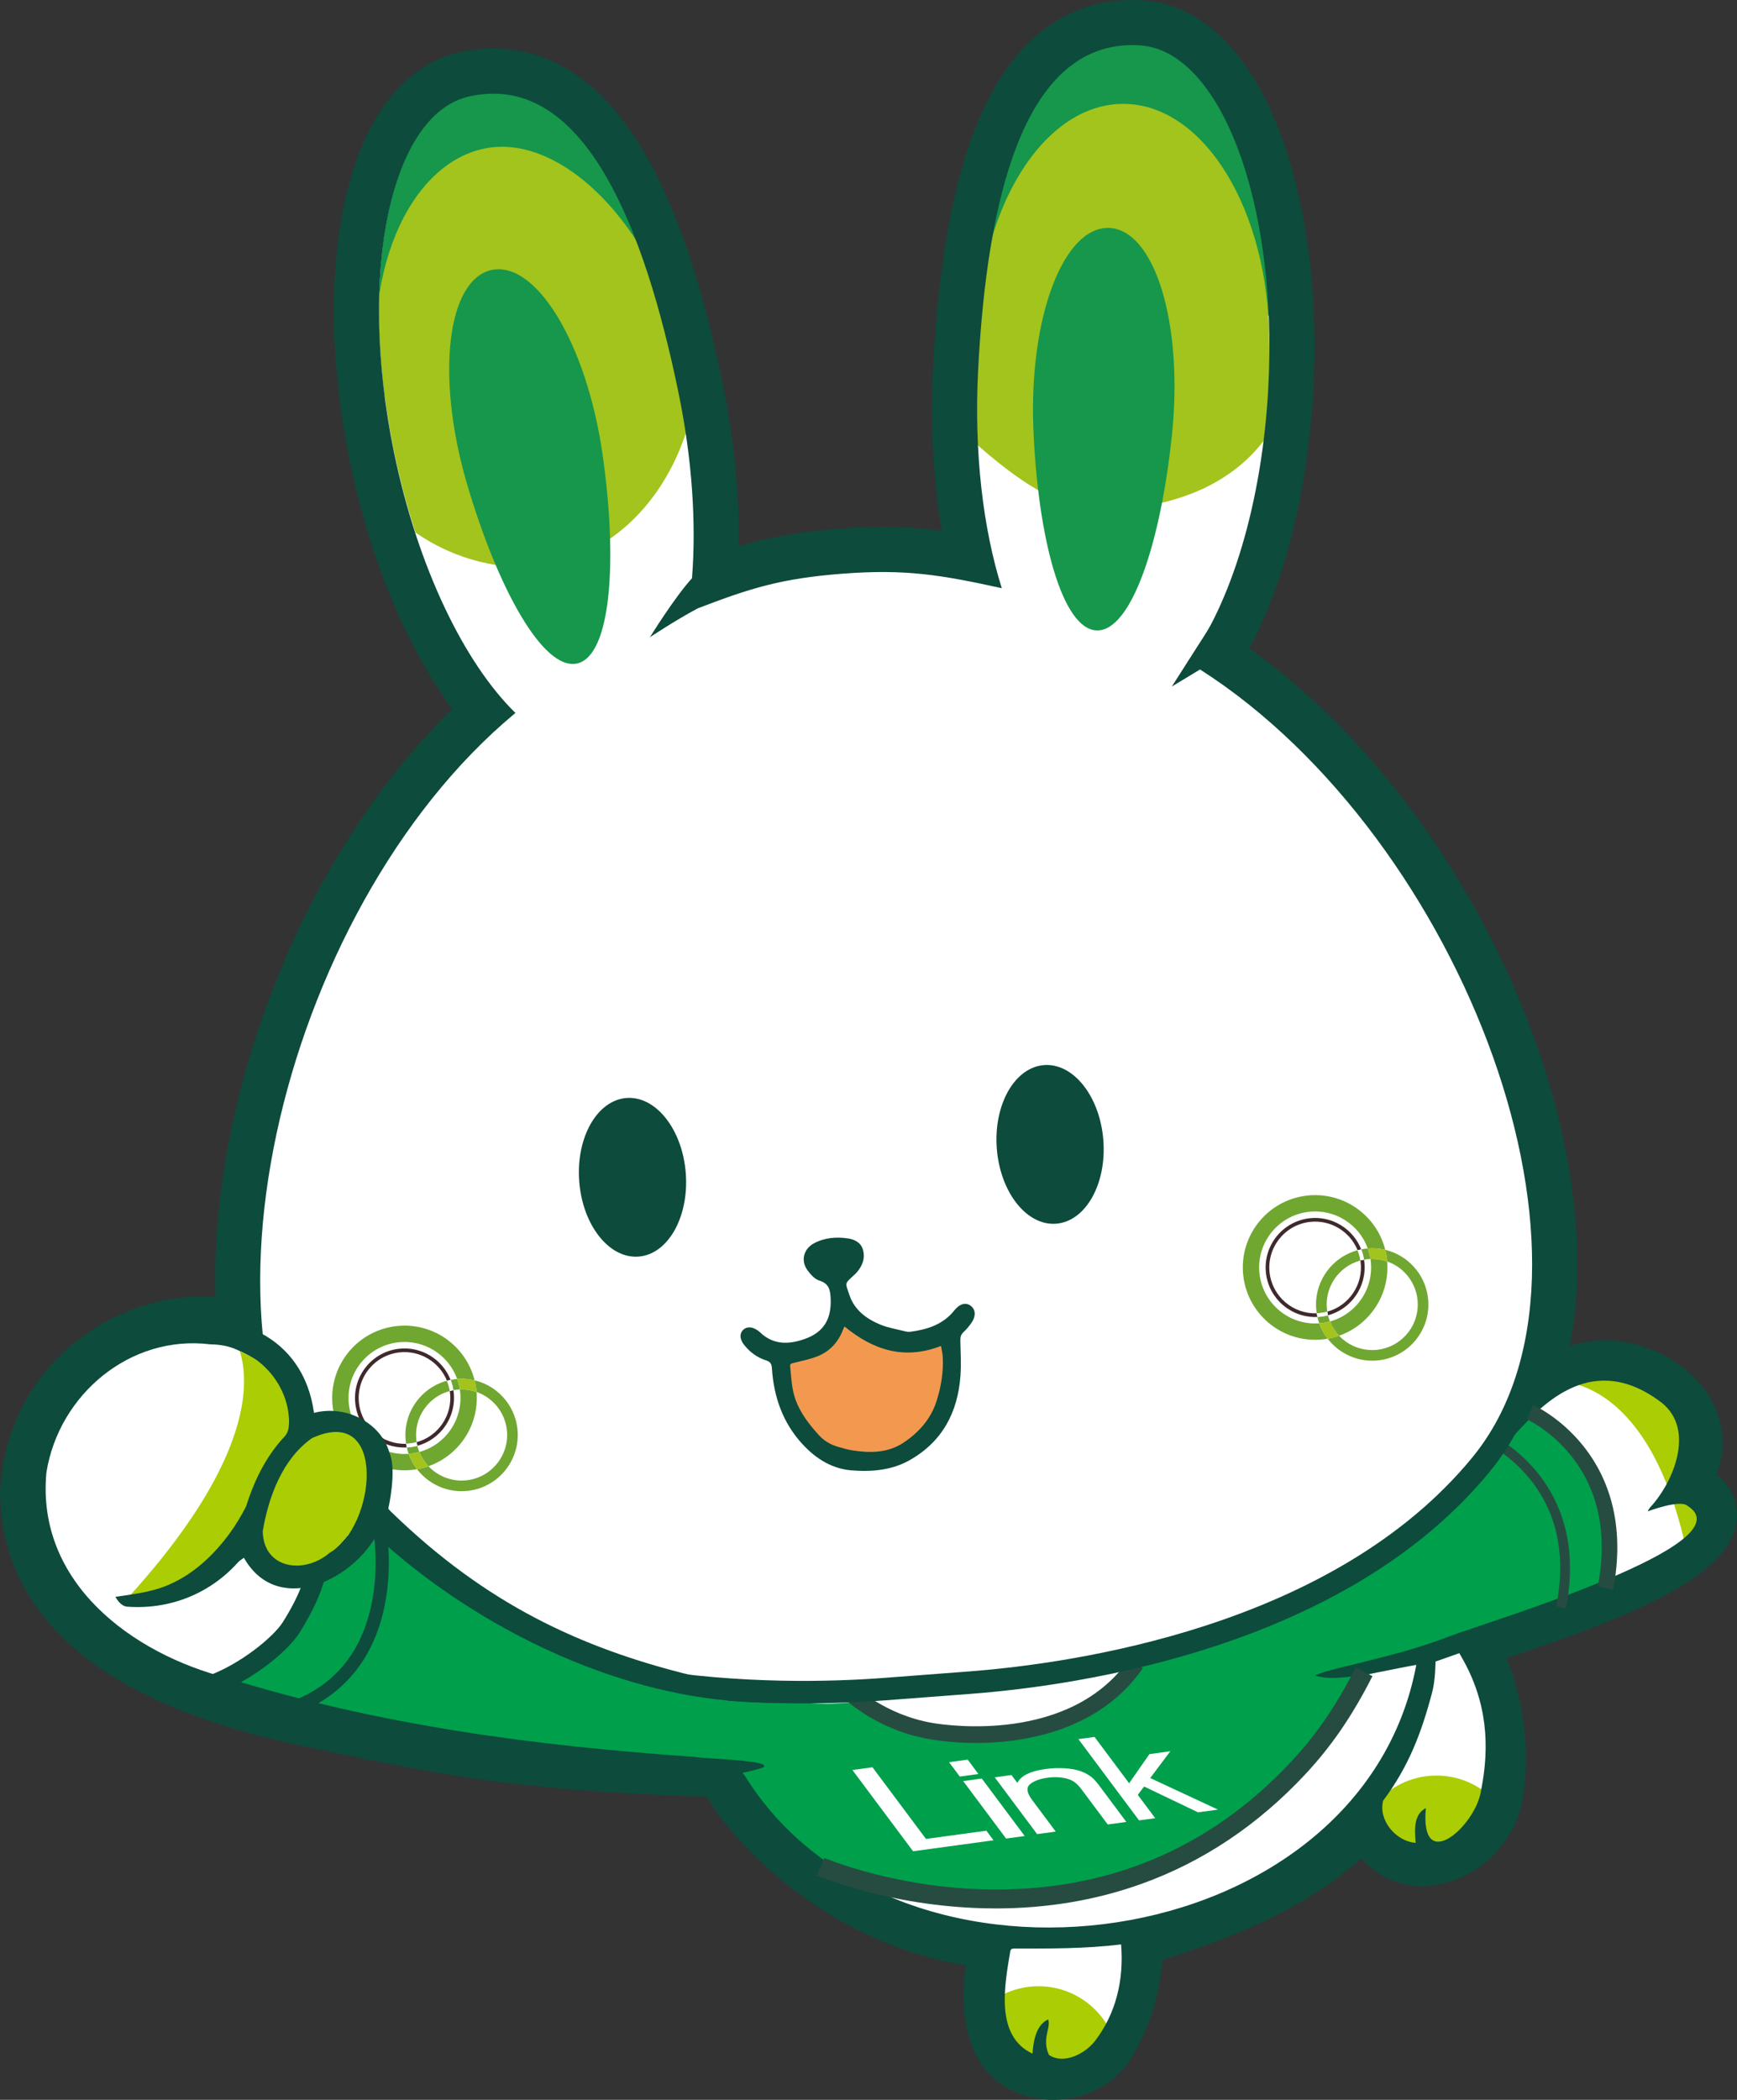 <?xml version="1.0" encoding="UTF-8"?>
<svg id="_レイヤー_7" data-name="レイヤー 7" xmlns="http://www.w3.org/2000/svg" width="744.78mm" height="899.92mm" version="1.1" xmlns:xlink="http://www.w3.org/1999/xlink" viewBox="0 0 2111.18 2550.94">
  <rect x="0" y="0" width="2111.18" height="2550.94" fill="#333333" stroke="none"/>
  <defs>
    <clipPath id="clippath">
      <path d="M2074.58,1837.45c-7.94-19.87-30.3-21.99-45.77-20.07,24.56-29.98,41.4-78.91,10.92-110.27-26.18-26.8-65.03-44.92-103.77-42.95-32.71,7.02-60.26,25.74-83.16,49.66,1.79.62,3.45,1.48,4.74,2.34,3,2,2,5,7,4v3c40,16,75,53,77,98h3l3,42c2.33,23.76,1.62,47.08-.31,70.37,72.54-29.71,133.95-63.56,127.33-96.08Z" fill="none" stroke-width="0"/>
    </clipPath>
    <clipPath id="clippath-1">
      <path d="M1804.17,2177.68c-3.8,18.2-13.42,35.04-28.59,50.08-7.98,7.9-18.12,12.78-30.15,14.49-3.3.47-7.6-1.32-9.78-4.08-8.09-10.25-7.19-22.15-6.39-32.66l.05-.66c-4.59,7.43-5.28,16.11-4.87,26.77.05,1.26.2,2.57.38,4.09.09.8.19,1.65.29,2.57l.57,5.62-5.61-.7c-16.07-2.01-28.27-9.48-36.28-22.2-3.95-6.27-5.89-13.53-7.77-20.55-.42-1.57-.82-3.06-1.24-4.53-1.05-3.7.7-8.38,2.77-11.15,29.59-39.66,49.97-85.65,60.56-136.68,1.46-7.02,1.92-14.54,2.38-21.8.12-1.87.23-3.72.36-5.56.34-4.78,2.48-7.5,6.95-8.84,5.13-1.53,10.56-3.22,15.47-5.47,6.06-2.78,11.26-1.3,14.27,4.05,1.86,3.31,3.9,6.66,5.87,9.91,5.12,8.43,10.38,17.07,13.64,26.49,14.25,41.15,16.65,85.16,7.12,130.81ZM1367.08,2361.86l-.26-4.6-6.98.56c-1.54.12-2.88.22-4.21.35-4.38.4-8.81.88-13.09,1.34-9.25,1-18.81,2.03-28.16,2.3-22.83.66-46.07.74-68.54.81-4.41.01-8.83.03-13.24.05-5.24.02-8.33,2.48-9.2,7.31-.47,2.65-1.07,5.38-1.64,8.01-1.01,4.68-2.06,9.52-2.59,14.46-2.25,21.07-3.61,43.71,1.61,66.52,4.6,20.1,15.23,33.2,32.5,40.05l5.77,2.29.55-8.88c.08-1.27.14-2.36.22-3.45.68-9.83,4.24-19.25,10.87-28.75-.3,3.63-.71,7.33-1.1,10.97-.56,5.17-1.15,10.51-1.46,15.85-.21,3.5.84,7.69,2.88,11.48,1.51,2.81,5.21,5.97,9.12,6.29,2.26.18,4.51.28,6.68.28,19.84,0,35.8-7.61,47.42-22.61,22.09-28.52,33.13-62.52,33.74-103.94.06-3.8-.22-7.45-.51-11.32-.13-1.75-.26-3.53-.37-5.36Z" fill="none" stroke-width="0"/>
    </clipPath>
    <clipPath id="clippath-2">
      <path d="M1863.42,1436c-17.85-114.57-65.65-238.71-134.62-349.55-72.45-116.44-162.73-211.26-261.08-274.2-4.93-3.15-10-6.31-15.08-9.39,54.89-72.56,92.14-197.82,99.71-335.44,5.94-108.05-7.01-210.59-36.46-288.74-29.49-78.24-75.38-131.43-123.34-134.7-35.75-2.44-82.04,14.39-108.46,37.59-32.47,28.5-58.13,76.93-76.27,143.95-15.88,58.66-26.38,132.98-31.22,220.88-5.25,95.49-1.01,197.77,30.48,259.67-73.93-16.31-102.45-17.81-178.14-12.32-80.39,5.84-118.31,18.95-188.58,45.6,12.02-76.88,8.19-170.7-10.8-264.43-17.49-86.28-38.62-158.3-62.81-214.05-27.64-63.7-60.03-107.91-96.28-131.42-29.5-19.13-62.22-24.99-97.24-17.41-46.98,10.16-82.7,60.75-100.57,142.43-17.85,81.58-15.84,184.92,5.66,290.98,27.38,135.08,82.34,253.65,147.14,317.51-4.58,3.78-9.14,7.63-13.56,11.47-88.22,76.5-163.85,183.37-218.71,309.06-52.22,119.64-81.59,249.39-82.69,365.33-.65,68.43,8.29,130.47,26.57,184.39,19.39,57.21,48.92,103.92,87.76,138.81,55.25,49.65,124.58,89.15,206.05,117.42,66.04,22.91,140.35,38.59,220.87,46.61,17.82,1.77,37.98,9.68,54.81,10.65-.39,4.2,63.07,9.12,67.3,9.39,148.7,9.39,253.57-15.65,322.43-28.17,3.87-.7,55.66-11.84,54.78-15.65,18.68-3.72,33.4-7.58,53.22-12.52,78.52-19.57,143.76-49.21,205.79-81.43,76.53-39.75,139.42-88.86,186.92-145.97,33.39-40.14,55.85-90.62,66.77-150.03,10.29-56,10.17-118.67-.36-186.29Z" fill="none" stroke-width="0"/>
    </clipPath>
    <clipPath id="clippath-3">
      <path d="M333.61,1667.42c37,45,20.46,75.92-9.91,115.46-11.21,53.53-87.18,155.86-172.83,163.46,61.57,15.67,103.97-25.18,147.26-55.06,20,23.3,48.77,44.27,81.42,30.89-7.13,16.74,4.13,44.54-15,54,1.65,6.06-1.01,4.82-5,5-7.68,11.99-25.95,19.75-28,33-1,1-3,0-5,0-4.32,7.5-10.44,4.63-16,14-1,1-4-1-5,0-6.86,8.53-21.24,8-24,14-417.4-93.86-177.78-555.14,52.06-374.74Z" fill="none" stroke-width="0"/>
    </clipPath>
  </defs>
  <g>
    <path d="M2083.63,1838.96c-2.59-22.03-17.11-31.53-38.32-32.26,32.75-39.98,24.07-83.88-5.54-113.76-28.23-28.49-75.66-44.19-116.61-33.65-22.86,5.89-41.47,16.2-57.56,29.13,6.9-19.76,12.33-40.68,16.26-62.72,10.51-58.86,10.18-124.41-.99-194.83-9.38-59.18-26.21-120.33-50-181.75-23.58-60.88-53.36-120.37-88.51-176.82-35.93-57.69-76.56-110.74-120.77-157.65-44.04-46.73-90.94-86.62-139.55-118.69,48.33-78.31,80.34-197.43,86.88-326.27,5.66-111.49-8.17-217.66-38.94-298.96-33.41-88.28-84.01-139.02-142.47-142.86-8.01-.53-15.96-.5-23.63.08-35.74,2.72-67.46,17.35-94.26,43.49-23.39,22.81-43.26,54.88-59.07,95.33-13.97,35.74-25.25,79.23-33.52,129.24-7.43,44.91-12.65,96.39-15.52,153.01-2.55,50.37-1.16,99.84,4.13,147.04,3.25,28.96,7.91,56.61,13.93,82.66-52.97-10.19-94.25-13.84-157.12-9.06-63.04,4.79-101.86,14.24-147.47,30.28-2.2.5-4.35,1-6.42,1.5,1.95-26.38,2.37-54.11,1.22-82.9-1.9-47.46-8-96.57-18.14-145.98-11.39-55.52-24.34-105.62-38.47-148.9-15.74-48.19-33.46-89.47-52.67-122.69-21.74-37.59-46.24-66.3-72.8-85.31-30.45-21.79-64.01-31.47-99.75-28.75-7.67.58-15.54,1.76-23.38,3.49-57.21,12.64-99.56,70.44-119.24,162.76-18.13,85.01-15.75,192.06,6.69,301.41,25.93,126.37,75.58,239.28,135.19,309.39-43.2,39.05-83.54,85.57-120.01,138.41-36.62,53.06-68.77,111.64-95.56,174.1-26.22,61.12-46.66,124.42-60.77,188.17-14.23,64.31-21.62,127.3-21.95,187.22-.11,19.55.54,38.61,1.92,57.15-102.49-29.69-254.61,45.92-263.34,204.01,1.83,190.13,219.35,257.28,373.48,286.87,72.02,15.36,142.91,29.71,222.26,39.13,83.38,9.9,174.96,14.58,252.87,16.7,21.1,49.53,141.16,188.67,324.33,207.46,4.75.81,5,2.65,4.36,6.66-6.88,36.19-10.89,73.9,3.61,108.89,22.88,58,112.49,58.88,143.58,6.54,22.74-37.28,33.56-81.47,34.38-124.99,97.03-29.68,201.76-67.9,273.67-147.16,37.7,92.66,153.14,44.44,163.88-34.58,9.34-62.22-1.63-123.43-29.9-179.61,14.78-6.86,38.64-13.89,68.87-24.26,90.68-31.12,223.58-82.38,220.74-135.72Z" fill="#0d4b3c" stroke-width="0"/>
    <path d="M1280.19,2550.94c-3.21,0-6.44-.13-9.69-.39-40.86-3.28-73.57-26.27-87.57-61.5-13.98-33.89-13.44-69.3-8.93-101.6-94.64-15.05-167.61-59.06-213.4-94.78-48.55-37.87-83.75-79.61-101.47-109.93-90.71-2.82-171.08-8.33-239.12-16.41-81.73-9.7-155.71-24.82-224.48-39.48-106.97-20.56-189.57-48.89-252.53-86.6-43.15-25.85-77.03-56.38-100.69-90.76C14.72,1909.43.49,1863.6,0,1813.29v-.89s.04-.89.04-.89c4.33-78.38,41.09-145.93,103.52-190.21,47.44-33.64,105.25-49.79,158.1-45.4-.21-8.01-.29-16.09-.25-24.19.34-61.86,7.95-126.79,22.6-193.01,14.48-65.42,35.46-130.37,62.35-193.06,27.51-64.13,60.55-124.32,98.2-178.87,32.31-46.82,67.67-88.94,105.34-125.52-55.49-74.26-100.43-182.24-124.83-301.14-23.19-112.99-25.55-224.03-6.65-312.67,22.06-103.47,71.85-168.78,140.21-183.87,9.11-2.01,18.27-3.38,27.23-4.06,42.34-3.22,81.99,8.16,117.84,33.81,29.77,21.31,56.89,52.9,80.6,93.9,20.17,34.88,38.68,77.92,55.01,127.92,14.45,44.26,27.66,95.37,39.26,151.91,10.44,50.85,16.72,101.46,18.68,150.4.62,15.62.8,31.03.54,46.12,34.21-10.17,70.64-17.38,122.57-21.33,50.8-3.86,87.79-2.31,124.42,2.75-2.56-14.93-4.72-30.25-6.47-45.86-5.46-48.68-6.9-99.65-4.27-151.5,2.92-57.65,8.26-110.16,15.85-156.1,8.58-51.91,20.37-97.25,35.04-134.77,17.24-44.12,39.28-79.45,65.48-105.01,31.55-30.77,69.03-48.01,111.38-51.23,8.96-.68,18.22-.71,27.52-.1,69.85,4.6,128.94,61.62,166.39,160.57,32.08,84.77,46.53,194.89,40.68,310.09-6.15,121.21-34.26,234.75-77.88,316.54,42.77,30.47,84.08,66.76,123.1,108.16,45.46,48.24,87.22,102.74,124.1,161.98,36.06,57.91,66.61,118.95,90.81,181.42,24.49,63.23,41.83,126.28,51.51,187.37,11.65,73.46,11.95,142.08.9,203.97-.26,1.48-.53,2.95-.81,4.42,2.69-.83,5.42-1.6,8.18-2.31,48.83-12.57,106.29,3.88,143,40.93,19.93,20.12,31.7,44.32,34.01,69.98,1.47,16.3-.98,32.47-7.17,47.94,13.79,9.74,22.54,24.91,24.81,44.25l.1.87.05.87c1.12,20.94-8.66,41.38-29.06,60.74-14.5,13.76-34.4,27.24-60.84,41.22-48.13,25.45-108.3,47.13-149.37,61.23-9.36,3.21-18.25,6.15-26.09,8.75-5.13,1.7-10.05,3.33-14.66,4.88,21.57,54.16,28.51,111.72,20.08,168.12-7.52,54.65-54.56,101.07-109.5,108.01-22.16,2.8-43.52-1.35-61.77-12-9.48-5.53-17.89-12.6-25.19-21.15-30.41,27.54-66.67,51.49-109.96,72.7-44.14,21.62-90.44,37.81-131.87,50.87-3.63,43.58-16.38,84.25-37.31,118.62-19.04,31.91-55.74,51.45-95.36,51.45ZM55.02,1813.66c1.01,74.48,39.04,133.17,116.25,179.42,57.4,34.38,134.23,60.49,234.91,79.82l.55.11c67.59,14.42,140.24,29.28,219.77,38.72,70.42,8.36,154.66,13.92,250.38,16.52l17.64.48,6.92,16.23c8.16,19.15,39.66,62.75,93,104.35,43.85,34.2,115.67,76.97,208.84,86.53l.92.09.91.16c15.94,2.73,30.44,15.56,26.89,38.05l-.15.84c-5.98,31.48-9.88,64.57,2,93.23l.18.44c8.75,22.18,31.52,26.33,40.9,27.08,22.57,1.83,43.54-7.8,53.46-24.49l.16-.27c19.09-31.3,29.59-69.75,30.36-111.19l.37-19.95,19.08-5.84c90.36-27.64,192.52-63.49,261.35-139.34l29.37-32.37,16.47,40.48c9.95,24.47,26.98,35.92,49.24,33.11,26.24-3.31,57.37-27.59,61.92-61.03l.05-.38c8.36-55.69-.81-110.59-27.27-163.17l-12.76-25.36,25.75-11.95c11.71-5.43,26.85-10.44,46.01-16.78,8.08-2.67,16.43-5.43,25.5-8.55,39.33-13.5,96.78-34.18,141.51-57.83,21.64-11.44,38.02-22.38,48.68-32.49,8.52-8.09,11.74-14.22,12-17.32-.38-2.31-1.03-4.03-1.75-4.61-.42-.33-2.86-1.99-10.04-2.23l-55.56-1.91,35.23-43.01c29.6-36.13,7.2-65.87-3.81-76.98-22.69-22.9-60.62-33.99-90.22-26.38-17.22,4.43-32.66,12.26-47.19,23.94l-74.83,60.13,31.64-90.63c6.4-18.33,11.5-38.01,15.15-58.49,9.97-55.83,9.6-118.31-1.08-185.69-9.08-57.26-25.39-116.51-48.48-176.12-22.96-59.28-51.96-117.22-86.21-172.22-34.96-56.15-74.48-107.74-117.44-153.33-42.55-45.15-87.86-83.7-134.68-114.59l-22.27-14.69,14.01-22.7c46.34-75.1,76.53-189.26,82.82-313.22,5.47-107.78-7.74-210-37.19-287.83-15.24-40.28-33.95-71.7-55.59-93.41-19.55-19.6-40.73-30.28-62.97-31.75-6.72-.44-13.36-.42-19.74.06-29.13,2.21-55.09,14.25-77.15,35.76-20.57,20.06-38.28,48.88-52.66,85.65-13.27,33.96-24.04,75.59-32,123.72-7.26,43.89-12.37,94.33-15.19,149.91-2.48,48.88-1.14,96.85,3.99,142.58,3.12,27.81,7.63,54.56,13.4,79.53l9.52,41.18-41.51-7.99c-47.25-9.09-86.91-13.42-149.84-8.64-62.47,4.75-98.79,14.16-140.43,28.8l-1.51.53-1.56.35c-2.06.47-4.06.94-6,1.41l-36.7,8.91,2.79-37.67c1.88-25.32,2.27-52.16,1.16-79.77-1.84-45.98-7.76-93.6-17.6-141.55-11.19-54.51-23.86-103.59-37.67-145.89-15.14-46.37-32.08-85.89-50.33-117.46-19.77-34.18-41.64-59.99-65-76.71-25.06-17.94-52.54-25.91-81.66-23.69-6.38.48-12.95,1.47-19.53,2.92-21.75,4.81-41.08,18.57-57.44,40.9-18.12,24.73-31.86,58.62-40.84,100.74-17.35,81.39-14.96,184.43,6.73,290.15,24.95,121.58,72.04,229.87,129.21,297.1l17.28,20.33-19.79,17.89c-41.61,37.61-80.58,82.57-115.81,133.63-35.58,51.56-66.85,108.53-92.92,169.32-25.54,59.54-45.46,121.2-59.19,183.27-13.81,62.42-20.98,123.46-21.3,181.43-.1,18.67.52,37.16,1.85,54.95l2.95,39.48-38.03-11.02c-45.75-13.26-102.38-1.48-147.81,30.74-48.24,34.21-76.76,86.56-80.37,147.49Z" fill="#0d4b3c" stroke-width="0"/>
  </g>
  <g>
    <path d="M2069.47,1839.49c-8.5-21.24-28.64-22.8-44.66-17.19-1.23.43-2.46.85-3.71,1.27,8.81-10.84,14.85-23.02,20.07-34.74,5.51-12.37,8.64-25.54,9.3-39.15.72-14.81-4.35-28.21-14.66-38.73-20.8-21.24-46.84-34.8-77.39-40.31-.13-.05-.3-.14-.47-.22-.31-.15-.62-.29-.93-.43l-.83-.34h-18.94l-.94.46c-.28.14-.56.29-.82.45-.03.02-.07.04-.1.06-14.6,2.71-28.79,8.39-42.18,16.88-18.91,12-36.53,27.9-55.46,50.03-9.83,11.49-20.41,22.75-30.67,33.67-5.94,6.33-12.09,12.87-18.07,19.43-4.38,4.81-8.7,9.8-12.93,14.7-5.6,6.48-11.4,13.18-17.36,19.46-3.26,3.44-6.51,6.89-9.81,10.41-12.85,13.69-26.13,27.85-40.37,40.24-17.35,15.1-36.29,28.2-55.79,41.39-28.84,19.52-61,37.35-101.2,56.11-25.08,11.71-51.89,23.83-79.76,32.07-6.89,2.04-13.77,4.1-20.68,6.17-29.31,8.78-59.61,17.86-89.94,24.83-38.16,8.77-82.01,13.83-128.44,19.18-11.39,1.31-23.18,2.67-34.92,4.1-41.96,5.08-83.92,7.24-119.95,8.86-11.74.53-22.86,1.43-33.62,2.31-24.31,1.98-45.31,3.68-65.46.61-24.17-3.68-48.8-6.12-70.53-8.27-1.34-.13-2.9-.63-4.56-1.16-4.07-1.3-9.58-3.07-15.18.27-2.61-.66-5.23-1.29-7.85-1.93l-.47,1.94.37-1.97c-5.92-1.44-12.04-2.93-17.95-4.61-1.09-.31-2.34-.98-3.68-1.69-2.42-1.29-5.15-2.75-8.38-2.8-3.13-.05-4.72-1.66-7.35-4.33l-.24-.24c-.53-.54-1.05-1.08-1.58-1.62-1.73-1.79-3.51-3.63-5.54-5.32l-.25-.21c-1.94-1.61-4.87-4.05-8.61-3.35-1.8.34-3.38,1.33-4.71,2.96-3.5-.13-5.46,1.32-6.48,2.52-.59.7-1.03,1.49-1.31,2.37l-3.57-1.29c-14.53-5.26-28.89-10.45-43.24-15.68-.25-.09-.78-.45-1.22-.75-.3-.2-.59-.4-.89-.59-1.17-.74-2.32-1.52-3.48-2.3-2.69-1.82-5.47-3.7-8.55-5.2-3.27-1.6-9.82-3.21-16.91,3.97-5.27,5.33-1.15,10.53.2,12.25.28.36.61.77.73.99,13.28,22.96,32.72,41.51,57.78,55.14,5.46,2.97,11.05,5.89,16.46,8.71l.92-1.77-.83,1.82c9.34,4.87,19,9.92,28.16,15.33l2.04,1.21c20.61,12.17,41.92,24.75,57.68,43.46,2.22,2.63,4.75,3.93,7.13,3.66.04,0,.07,0,.1-.01.24.26.69.89.88,1.15.31.43.62.87.95,1.3,10.48,13.27,19.96,25.24,29.85,37.29,5.34,6.51,11.1,12.73,16.08,18.04,1.71,1.83,3.41,3.69,5.1,5.55l.1.11c5.34,5.86,10.86,11.93,17.08,17.17,6.13,5.16,12.67,9.88,19,14.46,4.92,3.55,10.01,7.23,14.79,11.04,23.63,18.81,50.98,33.69,83.6,45.48,25.27,9.13,45.99,15.17,65.21,19.02,16.88,3.38,34.26,5.21,51.12,6.99,7.37.78,14.99,1.58,22.43,2.5,3.26.4,6.58.86,9.85,1.31,1.54.21,3.08.42,4.63.63l59.84.04.24-.03c1.94-.21,3.88-.4,5.82-.6h.11c4.16-.43,8.47-.86,12.72-1.45,8.98-1.25,18.04-2.4,26.86-3.52,21.6-2.76,43.94-5.6,65.71-9.84,27.41-5.33,54.75-15.12,81.26-29.09,5.76-3.03,11.5-6.28,17.11-9.45,6.63-3.75,13.48-7.62,20.36-11.13,18.25-9.3,36.42-21.54,57.17-38.52,15.8-12.93,30.18-26.29,42.74-39.71,23.04-24.62,41.46-49.15,56.31-74.99,10.5-18.25,18.61-33.94,24.13-51.2,12.88-29.79,19.52-53.78,22.79-72.13,9.93-2.99,19.81-6.18,29.57-9.64,8.57-3.04,17.32-6.07,25.78-9l.1-.03c17.63-6.09,35.85-12.39,53.58-19.27,44.74-17.36,89.42-35.31,132.79-53.34,24.86-10.34,46.21-22.16,65.27-36.13,5.7-4.18,10.45-9.43,15.06-14.52l.25-.28c.64-.71,1.28-1.41,1.92-2.11,1.84-2.01,2.72-4.54,3.43-6.58.27-.78.53-1.52.81-2.16l.38-.86v-8.81l-.32-.8Z" fill="#fff" stroke-width="0"/>
    <path d="M2074.58,1837.45c-7.94-19.87-30.3-21.99-45.77-20.07,24.56-29.98,41.4-78.91,10.92-110.27-26.18-26.8-65.03-44.92-103.77-42.95-50.77,10.9-89.13,49.94-116.9,92.96-25.45,16.88-43.79,41.75-64.35,63.9-140.34,156.53-362.64,203.09-569.57,219.41-110.69,11.89-133.04,17.22-286.43,12.52-13.99-.43-61.7-6.84-62.61-7.83-.61-.89-1.72-1.79-3.25-2.63-4.99-2.73-14.52-4.83-26.49-3.63-2.99.3-22.39-12.08-36.44-17.19-12.4-6.94-19.67-18.55-37.22-3.71-17.58,25.88,56.44,125.78,56.44,125.78,0-4.7,12.96,4.05,28.17,3.13,22.73-1.37,52.77-6.16,70.43,9.39,35.85,48.72,92.92,102.34,144.22,134.08,87.95,52.25,195.75,65.38,295.19,57.71,118.07-6.96,232.12-54.55,314.47-142.96,51.63-54.51,89.17-120.92,96.04-192.84,43.48-26.92,351.29-104.03,336.9-174.8Z" fill="#fff" stroke-width="0"/>
    <g>
      <path d="M1797.05,2046.87c-3.26-9.42-8.52-18.07-13.64-26.49-1.97-3.25-4.01-6.6-5.87-9.91-3.01-5.35-8.21-6.83-14.27-4.05-4.91,2.25-10.34,3.94-15.47,5.47-4.47,1.33-6.62,4.06-6.95,8.84-.13,1.84-.24,3.69-.36,5.56-.45,7.27-.92,14.78-2.38,21.8-10.59,51.03-30.97,97.02-60.56,136.68-2.07,2.78-3.82,7.45-2.77,11.15.42,1.47.82,2.96,1.24,4.53,1.88,7.02,3.83,14.27,7.77,20.55,8,12.72,20.21,20.19,36.28,22.2l5.61.7-.57-5.62c-.09-.92-.19-1.76-.29-2.57-.18-1.52-.33-2.83-.38-4.09-.41-10.66.28-19.34,4.87-26.77l-.05.66c-.8,10.5-1.7,22.41,6.39,32.66,2.18,2.76,6.48,4.56,9.78,4.08,12.03-1.71,22.17-6.59,30.15-14.49,15.17-15.03,24.79-31.88,28.59-50.08,9.53-45.65,7.13-89.66-7.12-130.81Z" fill="#fff" stroke-width="0"/>
      <path d="M1367.08,2361.86l-.26-4.6-6.98.56c-1.54.12-2.88.22-4.21.35-4.38.4-8.81.88-13.09,1.34-9.25,1-18.81,2.03-28.16,2.3-22.83.66-46.07.74-68.54.81-4.41.01-8.83.03-13.24.05-5.24.02-8.33,2.48-9.2,7.31-.47,2.65-1.07,5.38-1.64,8.01-1.01,4.68-2.06,9.52-2.59,14.46-2.25,21.07-3.61,43.71,1.61,66.52,4.6,20.1,15.23,33.2,32.5,40.05l5.77,2.29.55-8.88c.08-1.27.14-2.36.22-3.45.68-9.83,4.24-19.25,10.87-28.75-.3,3.63-.71,7.33-1.1,10.97-.56,5.17-1.15,10.51-1.46,15.85-.21,3.5.84,7.69,2.88,11.48,1.51,2.81,5.21,5.97,9.12,6.29,2.26.18,4.51.28,6.68.28,19.84,0,35.8-7.61,47.42-22.61,22.09-28.52,33.13-62.52,33.74-103.94.06-3.8-.22-7.45-.51-11.32-.13-1.75-.26-3.53-.37-5.36Z" fill="#fff" stroke-width="0"/>
    </g>
  </g>
  <path d="M1935.14,1775.16c-15.11-25.69-41.17-46.12-77.46-60.74l-1.83-.74-1.4,1.39c-6.3,6.25-12.51,12.96-18.97,20.52-9.77,11.42-20.31,22.64-30.51,33.5l2.19,2.05-2.27-1.96c-5.94,6.32-12.08,12.86-18.07,19.44-4.4,4.83-8.75,9.86-13,14.77-5.58,6.45-11.34,13.12-17.26,19.34-3.16,3.33-6.31,6.68-9.5,10.08l-.32.34c-12.79,13.63-26.02,27.73-40.15,40.03-17.22,14.99-36.08,28.03-55.5,41.17-22.44,15.18-42.03,24.1-69.15,36.44-7.52,3.42-15.3,6.96-23.94,11-24.92,11.63-44.82,17.52-72.36,25.67-3.61,1.07-15.58,4.92-27.16,8.64-10.91,3.5-21.21,6.81-24.5,7.8-18.08,5.42-25.46,6.83-35.67,8.78-6.4,1.22-13.66,2.61-25.18,5.26l-1.14.26-.66.97c-.35.51-35.52,51.13-101.8,73.99-65.71,22.66-147.46,12.02-183.55,0-7.16-2.39-19.3-10.88-36.08-25.25l-.95-.81-4.92.4c-24.12,1.96-44.96,3.65-64.76.64-24.25-3.69-48.92-6.14-70.69-8.29-1.03-.1-2.44-.55-3.94-1.04-4.09-1.31-10.14-3.25-16.5-.07-1.35-.34-2.71-.67-4.07-1l-2.77-.68c-5.88-1.43-11.97-2.92-17.85-4.58-.78-.22-1.9-.82-3.08-1.45-2.58-1.38-5.79-3.09-9.74-3.15-1.82-.03-2.65-.79-5.26-3.43l-.24-.24c-.52-.53-1.04-1.06-1.55-1.6-1.78-1.84-3.62-3.75-5.78-5.54l-.25-.21c-2.08-1.73-5.95-4.96-11.09-3.99-2.06.39-3.91,1.37-5.5,2.93-3.8.24-6.12,2.02-7.43,3.56-.17.2-.32.4-.47.6l-1.19-.43c-14.46-5.23-28.74-10.4-43.02-15.6-.2-.12-.46-.3-.69-.46-.32-.22-.64-.44-.97-.64-1.1-.7-2.18-1.43-3.27-2.17l-.13-.09c-2.77-1.87-5.64-3.81-8.91-5.41-3.22-1.57-11.64-4.27-20.36,4.55-2.66,2.69-6.21,8.38,0,16.24.19.24.39.49.47.61,13.56,23.44,33.39,42.37,58.94,56.28,4.67,2.54,9.41,5.03,14.07,7.46h0s2.53,1.32,2.53,1.32c9.3,4.85,18.92,9.87,28.02,15.25l2.04,1.21c20.39,12.04,41.48,24.49,56.92,42.81,2.4,2.85,5.2,4.48,8.05,4.73.31.43.62.87.96,1.29,10.48,13.27,19.96,25.24,29.88,37.33,5.39,6.57,11.19,12.83,16.21,18.19,1.7,1.82,3.39,3.67,5.07,5.52l.11.12c5.4,5.93,10.99,12.07,17.37,17.44,6.22,5.24,12.81,10,19.25,14.65,4.87,3.52,9.9,7.15,14.6,10.9,7.64,6.08,15.82,11.86,24.33,17.17l.37.23.41.12c39.74,11.14,106.32,25.69,182.93,25.69,35.27,0,72.67-3.08,110.55-11.01,65.63-13.73,124.94-40.29,176.26-78.95,60.34-45.45,110.5-108.31,149.09-186.86l89.61-27.3.35-1.76c.2-1.02.4-2.02.59-3.01,10.05-3.05,19.21-6.05,27.96-9.16,8.66-3.08,17.74-6.22,25.74-8.98l.11-.04c17.65-6.1,35.91-12.41,53.68-19.31,35.41-13.74,71.17-28.01,106.27-42.4l1.53-.63.29-1.63c5.42-30.89,9.51-91.21-23.93-148.05Z" fill="#009f4c" stroke-width="0"/>
  <g>
    <g clip-path="url(#clippath)">
      <path d="M1885.59,1678.07s113.41-15.81,162.35,197.53c0,0,37.63-19.35,37.21-68.4-.64-75.53-55.8-186.07-199.57-129.13Z" fill="#abcd03" stroke-width="0"/>
    </g>
    <g clip-path="url(#clippath-1)">
      <circle cx="1262.25" cy="2510.38" r="97.43" fill="#abcd03" stroke-width="0"/>
      <circle cx="1745.9" cy="2254.46" r="97.43" fill="#abcd03" stroke-width="0"/>
    </g>
  </g>
  <g>
    <path d="M2083.63,1838.96c-2.59-22.03-17.11-31.53-38.32-32.26,32.75-39.98,24.07-83.88-5.54-113.76-28.23-28.49-75.66-44.19-116.61-33.65-79.04,20.35-107.22,93.61-156.37,145-28.4,33.91-59.48,65.56-95.8,90.99-2.76,3.85-5.34,5.54-8.12,8.23,12.39-7.59,24.81-15.54,36.68-25.35,5-5,12-8,18-13,12.93-9.62,25.76-18.68,38.4-27.64,32.31-34.33,62.52-71.02,94.74-105.05,21.96-23.65,48.26-46.31,80.46-53.31,33.2-6.77,62.31,5.02,88.28,24.74,41.31,32.52,14.79,96.68-14.06,127.62-1.77,2.16-2.54,4.49-2.54,4.49,0,0,39.03-14.79,48.08-6.76,74.51,46.19-240.38,140.09-287.38,157.95-47.89,18.2-79.16,24.7-113.48,33.65-16.42,4.28-37.13,8.13-51.95,14.62,13.9,4.14,25.03,3.16,39.43,1.81,26.92-2.53,57.44-10.17,83.88-14.73-66.82,356.18-631.73,433.23-816.69,133.87-1.06-.97-4.45-6.47-5.45-7.36-12.04-10.67-17.83-10.77-22.3-10.79-29.5-.08,100.04,201.98,323.51,224.9,4.75.81,5,2.65,4.36,6.66-6.88,36.19-10.89,73.9,3.61,108.89,22.88,58,112.49,58.88,143.58,6.54,22.74-37.28,33.56-81.47,34.38-124.99,97.03-29.68,201.76-67.9,273.67-147.16,37.7,92.66,153.14,44.44,163.88-34.58,9.34-62.22-1.63-123.43-29.9-179.61,14.78-6.86,38.64-13.89,68.87-24.26,90.68-31.12,223.58-82.38,220.74-135.72ZM1330.65,2479.73c-12.32,15.63-38.2,28.59-55.69,16.68-3.59-7.38-4.18-15.24-2.93-23.2,1.05-6.71,3.94-13.53,2.01-19.97-14.9,6.62-18.08,26.56-19.1,41.6-46.05-21.41-33.79-83.58-27.11-124.06.52-2.89,1.87-3.59,4.79-3.6,43.49-.02,86.72.3,129.97-5.06,3.51,42.23-5.73,83.62-31.94,117.61ZM1799.76,2176.76c-6.97,41.92-74.15,101.66-66.76,19.83-15.32,7.59-13.62,27.56-12.37,42.14-24.49-1.75-45.82-28.17-39.48-51.27,30.98-41.51,46.53-82.27,59.67-132.17,3.91-14.87,3.91-36.78,3.91-36.78l28.96-10.17s1.88,3.3,3.13,5.48c30.52,53.22,34.42,107.07,22.95,162.95Z" fill="#0d4b3c" stroke-width="0"/>
    <path d="M1960.66,1931.07l-18.66-3.57c12.04-63,1.32-116.26-31.89-158.3-24.91-31.54-53.92-44.76-54.21-44.89l7.7-17.37c1.33.59,32.97,14.84,60.81,49.72,16.34,20.47,28.01,43.86,34.68,69.5,8.27,31.8,8.8,67.1,1.57,104.91Z" fill="#264c41" stroke-width="0"/>
    <path d="M1903.22,1953.93l-11.77-2.33c12.25-61.96,1.23-114.38-32.74-155.8-25.45-31.04-55.01-44-55.31-44.13l4.73-11.03c1.3.56,32.18,14.01,59.5,47.11,16.06,19.45,27.52,41.67,34.07,66.05,8.15,30.32,8.66,64.01,1.52,100.14Z" fill="#264c41" stroke-width="0"/>
    <path d="M1210.39,2318.42c-5.13,0-10.28-.07-15.45-.2-115.25-3.03-198.66-38.47-202.16-39.98l9.1-21.12c.82.35,83.49,35.37,194.49,38.13,148,3.67,273.55-48.62,373.25-155.45,30.52-32.7,54.57-67.85,77.98-113.97l20.51,10.41c-24.43,48.12-49.62,84.9-81.67,119.25-57.49,61.61-124.53,106.42-199.26,133.18-55.18,19.76-114.58,29.75-176.79,29.75Z" fill="#264c41" stroke-width="0"/>
    <path d="M1186.52,2117.42c-25.4,0-45.58-2.71-56.25-4.53-65.48-11.16-104.71-49.74-106.34-51.38l14.14-14.15-7.07,7.07,7.06-7.09c.36.36,36.64,35.77,95.58,45.82,16.93,2.88,167.51,25.22,238.97-78.01l16.45,11.38c-29.09,42.02-72.89,69.96-130.2,83.02-26.07,5.94-51.02,7.85-72.32,7.85Z" fill="#264c41" stroke-width="0"/>
  </g>
  <g>
    <path d="M1109.76,2248.98l-73.71-98.71,24.38-3.33,65.01,87.06,73.39-10.02,8.7,11.65-97.77,13.35Z" fill="#fff" stroke-width="0"/>
    <g>
      <polygon points="1166.56 2158.22 1153.52 2140.75 1176.14 2137.66 1189.18 2155.13 1166.56 2158.22" fill="#fff" stroke-width="0"/>
      <polygon points="1222.81 2233.54 1170.67 2163.72 1193.29 2160.63 1245.43 2230.45 1222.81 2233.54" fill="#fff" stroke-width="0"/>
    </g>
    <path d="M1260.53,2228.14l-51.5-68.97,20.36-2.78,7.14,9.56c4.29-8.72,15.69-14.35,34.2-16.88,8.04-1.1,15.98-1.38,23.81-.85,7.83.53,14.31,1.76,19.42,3.66,5.11,1.91,9.56,4.39,13.32,7.46,2.41,2,5.59,5.63,9.53,10.91l32.17,43.08-22.62,3.09-31.84-42.64c-3.47-4.64-6.94-7.99-10.41-10.05-3.48-2.06-7.97-3.47-13.48-4.23-5.51-.76-11.28-.73-17.31.1-9.64,1.32-16.8,3.99-21.5,8.03-4.7,4.04-3.83,10.36,2.6,18.97l28.72,38.46-22.62,3.09Z" fill="#fff" stroke-width="0"/>
    <path d="M1384.42,2211.47l-73.71-98.71,19.61-2.68,42.03,56.29,24.69-35.43,25.38-3.47-24.42,32.57,82.29,38.33-24.19,3.3-65.54-31.34-7.7,10.1,21.17,28.35-19.61,2.68Z" fill="#fff" stroke-width="0"/>
  </g>
  <path d="M1871.81,1434.7c-18.02-115.67-66.25-240.94-135.8-352.73-73.11-117.51-164.31-213.25-263.72-276.87-2.42-1.55-4.88-3.1-7.36-4.65,52.83-74.76,88.5-198.05,95.9-332.56,6-109.2-7.13-212.97-36.99-292.2-30.73-81.54-76-128.38-127.47-131.88-38.09-2.6-71.7,8.63-99.89,33.38-33.75,29.62-60.28,79.46-78.87,148.12-16.03,59.23-26.63,134.13-31.5,222.63-4.98,90.56,3.46,179.49,23.81,252.32-66.47-14.3-109.36-20.23-181.6-14.98-76.49,5.56-116.33,18.09-177.53,41.05,9.61-75.01,5.11-164.21-12.91-253.1-17.61-86.86-38.92-159.45-63.35-215.74-28.32-65.25-61.78-110.73-99.45-135.17-31.47-20.41-66.34-26.66-103.66-18.59-50.43,10.91-88.45,63.8-107.07,148.92-18.09,82.71-16.09,187.29,5.63,294.48,26.76,132.02,79.88,248.87,142.95,315.2-2.23,1.89-4.44,3.78-6.61,5.66-89.17,77.32-165.57,185.23-220.94,312.08-52.67,120.67-82.29,251.59-83.4,368.65-.66,69.39,8.43,132.37,27.02,187.2,19.87,58.61,50.19,106.52,90.12,142.4,56.1,50.41,126.4,90.49,208.95,119.13,66.66,23.13,141.63,38.95,222.82,47.03,16.15,1.61,32.73,2.92,49.32,3.91,3.53,2.09,11.92,4.85,36.95,9.84,15.66,3.12,33.26,6.13,36.15,6.31,23.08,1.46,45.04,2.1,65.97,2.1,99.24,0,175.04-14.5,233.09-25.61,8.98-1.72,17.45-3.34,25.42-4.79,2.35-.43,15.7-3.29,28.23-6.41,19.39-4.82,26.35-7.46,29.56-9.85,14.82-3.03,27.53-6.21,42.11-9.87,2.78-.7,5.65-1.42,8.63-2.16,83.86-20.9,152.03-53.25,207.66-82.14,77.54-40.27,141.31-90.09,189.54-148.07,34.33-41.27,57.41-93.06,68.6-153.93,10.47-56.94,10.36-120.57-.32-189.14Z" fill="#fff" stroke-width="0"/>
  <g clip-path="url(#clippath-2)">
    <ellipse cx="601.93" cy="277.59" rx="224.91" ry="256.59" transform="translate(-20.45 49.52) rotate(-4.63)" fill="#16974b" stroke-width="0"/>
    <path d="M655.67,687.35c94.39-11.67,165.84-91.89,187.49-196.67-11.93-21.17-7.55-32.29-10.17-46.78-28.48-157.19-143.34-279.96-239.72-264.27-96.38,15.7-158.15,156.38-129.67,313.57,7.68,42.36,19.34,97.3,34.43,148.7,44.54,33.59,103.64,52.13,157.64,45.45Z" fill="#a3c31d" stroke-width="0"/>
    <path d="M732.07,550.19c19.32,133.27,10.12,246.98-30.79,255.86-40.91,8.89-96.47-90.73-134.2-220.01-37.38-128.84-23.9-245.84,30.32-258.05,54.4-11.39,115.22,89.47,134.68,222.2Z" fill="#16974b" stroke-width="0"/>
    <ellipse cx="1368.36" cy="215.49" rx="224.91" ry="256.59" transform="translate(-12.93 111.22) rotate(-4.63)" fill="#16974b" stroke-width="0"/>
    <path d="M1346.35,619.66c82.37-3.77,158.97-31.37,201.94-102.2.43-29.09-5.72-77.86-5.72-102.52,0-159.49-79.41-288.78-177.37-288.78s-177.37,129.29-177.37,288.78c0,43.65-10.46,67.71-12.85,114.26,46.81,41.56,107.82,93.37,171.37,90.46Z" fill="#a3c31d" stroke-width="0"/>
    <path d="M1255.95,519.96c5.38,134.56,35.23,244.66,77.08,245.91,41.84,1.26,78.24-106.85,91.69-240.84,13.18-133.5-21.47-246.07-77.01-248.15-55.56-1.25-96.91,109.04-91.76,243.09Z" fill="#16974b" stroke-width="0"/>
  </g>
  <path d="M1151.35,1648.62c-.16-3.28-.8-6.55-1.41-9.73-.29-1.47-.57-2.95-.82-4.46l-.31-1.88-1.78.69c-41.72,16.18-79.66,8.56-119.42-23.98l-1.05-.88-.99.95c-.21.16-.64.49-.91,1.02-.58,1.16-.99,2.07-1.33,2.95-5.99,15.78-16.35,26.77-30.77,32.64-7.18,2.92-14.99,4.79-22.56,6.6-2.58.62-5.25,1.25-7.86,1.92l-.61.15c-2.24.55-5.31,1.3-4.85,5.81.26,2.53.48,5.06.7,7.59,1,11.35,2.03,23.08,6.09,34.3,6.47,17.89,17.87,31.99,29.23,44.55,6.75,7.47,14.9,12.51,24.94,15.43l.6.17c5.55,1.62,11.29,3.29,17.1,4.24,7.15,1.17,15.09,2.15,23.38,2.15,13.88,0,28.76-2.73,42.58-11.84,21.12-13.92,35.26-31.61,42.05-52.58,6.18-19.11,8.88-37.89,8-55.81Z" fill="#f3994f" stroke-width="0"/>
  <g>
    <ellipse cx="768.66" cy="1430.27" rx="64.94" ry="96.62" transform="translate(-106.18 62.37) rotate(-4.35)" fill="#0d4b3c" stroke-width="0"/>
    <ellipse cx="1276.2" cy="1390.34" rx="64.94" ry="96.62" transform="translate(-101.7 100.72) rotate(-4.35)" fill="#0d4b3c" stroke-width="0"/>
    <path d="M1038.69,1786.49c-25.76-1-46.39-13.6-63.63-32.41-23.76-25.92-34.61-57.26-36.87-91.85-.34-5.2-1.82-7.94-7.03-9.57-10.75-3.36-19.58-9.97-26.64-18.7-2.01-2.49-3.78-5.68-4.31-8.78-1.44-8.41,6.48-14.83,14.71-11.98,3.21,1.11,6.44,3.02,8.89,5.37,16.01,15.38,34.57,14.86,53.66,8.28,23.57-8.11,33.2-24.19,32.12-49.15-.45-10.51-1.81-18.24-13.67-21.98-5.74-1.81-10.97-7.64-14.7-12.88-8.21-11.54-4.43-25.69,8.02-32.37,12.97-6.97,27.11-8.08,41.31-6,8.25,1.21,16.05,5.11,18.42,14.12,2.88,10.94-1.35,20.26-8.69,28.35-.45.49-1.01.87-1.49,1.33-12.44,11.83-11.78,8.92-6.38,25.01,6.13,18.25,20.59,28.85,37.44,35.86,9.59,3.99,20.17,5.63,30.34,8.21,1.91.49,4.02.81,5.95.56,20.79-2.68,40.03-8.76,53.75-25.96,6.25-7.84,13.5-10.2,19.67-5.82,6.28,4.46,6.88,12.75,1.12,20.93-2.77,3.93-5.83,7.78-9.37,10.99-3.19,2.89-4.17,5.95-4.09,10.08.28,14.33,1.19,28.73.15,42.97-3.27,44.92-22.21,80.78-62.67,103.26-17.95,9.97-40.07,13.9-66.03,12.14ZM1026.61,1611.58c-.1.1-.42.29-.56.56-.45.89-.87,1.79-1.22,2.72-5.71,15.09-15.77,26.49-30.63,32.56-9.44,3.86-19.69,5.77-29.64,8.34-2.46.63-4.51.83-4.17,4.18,1.36,13.57,1.77,27.23,6.49,40.32,5.96,16.53,16.44,29.94,28,42.77,6.47,7.18,14.32,11.89,23.45,14.55,5.59,1.63,11.23,3.3,16.96,4.24,21.88,3.59,43.68,3.45,62.8-9.19,18.53-12.25,33.14-28.65,40.11-50.26,5.59-17.34,8.57-35.31,7.67-53.66-.22-4.5-1.39-8.96-2.15-13.6-44.83,17.43-82.52,4.87-117.12-23.52Z" fill="#0d4b3c" stroke-width="0"/>
  </g>
  <g>
    <g>
      <path d="M436.35,1705.06c-3.73-30.48,18.04-58.32,48.52-62.05,25.5-3.12,49.14,11.6,58.38,34.35,1.45-.39,2.92-.74,4.41-1.03-9.78-24.94-35.54-41.15-63.32-37.75-32.93,4.03-56.44,34.1-52.42,67.03s31.4,54.27,62.52,52.8c-.33-1.46-.61-2.94-.85-4.44-28.55,1.02-53.7-20.02-57.24-48.9Z" fill="#3f292d" stroke-width="0"/>
      <path d="M546.92,1691.53c3.4,27.76-14.35,53.31-40.56,60.48.24,1.49.53,2.95.88,4.39,28.48-7.63,47.8-35.32,44.12-65.41-.09-.73-.19-1.44-.31-2.16-1.48.27-2.94.6-4.37.98.09.57.17,1.14.24,1.72Z" fill="#3f292d" stroke-width="0"/>
      <g>
        <path d="M559.17,1690.03c4.15,33.96-17.47,65.12-49.53,73.88,2.61,6.5,6.41,12.34,11.09,17.3,37.12-12.99,61.86-49.78,58.46-90.22-6.38-2.23-13.24-3.31-20.31-3.03.11.69.2,1.38.29,2.07Z" fill="#6fa731" stroke-width="0"/>
        <path d="M424.1,1706.56c-4.56-37.3,21.98-71.24,59.27-75.8,32.14-3.93,61.77,15.23,72.28,44.46,7.28-.58,14.42.02,21.2,1.65-10.61-42.4-51.39-71.23-95.89-65.79-48.17,5.89-82.44,49.72-76.55,97.89,5.89,48.17,49.72,82.44,97.89,76.55,1.54-.19,3.06-.42,4.56-.68-4.3-5.58-7.76-11.86-10.19-18.69-36.02,2.71-68.15-23.36-72.58-59.59Z" fill="#6fa731" stroke-width="0"/>
        <path d="M493.25,1751.57c.1.8.21,1.59.34,2.38,1.59-.06,3.2-.18,4.81-.38,2.73-.33,5.38-.86,7.96-1.57-.11-.67-.2-1.33-.29-2.01-3.39-27.69,14.39-53.18,40.61-60.19-.67-4.36-1.84-8.52-3.43-12.45-32.29,8.68-54.17,40.09-50,74.21Z" fill="#6fa731" stroke-width="0"/>
        <path d="M576.86,1676.87c.88,3.5,1.55,7.09,2,10.76.14,1.13.25,2.25.34,3.37,19.29,6.74,34.13,23.94,36.78,45.56,3.71,30.3-17.93,57.97-48.23,61.67-18.14,2.22-35.33-4.65-47.01-17.01-4.45,1.56-9.08,2.78-13.87,3.62,14.25,18.51,37.63,29.25,62.44,26.22,37.37-4.57,64.05-38.69,59.48-76.06-3.56-29.07-25-51.67-51.94-58.13Z" fill="#6fa731" stroke-width="0"/>
        <path d="M547.66,1676.33c1.55,3.96,2.7,8.15,3.39,12.5,1.07-.2,2.16-.36,3.25-.5,1.54-.19,3.06-.31,4.58-.37-.68-4.42-1.77-8.68-3.23-12.74-.97.08-1.95.17-2.92.29-1.72.21-3.41.48-5.08.82Z" fill="#6aa832" stroke-width="0"/>
        <path d="M498.94,1758.02c-1.51.18-3.01.31-4.51.38.6,2.65,1.35,5.24,2.25,7.75,1.07-.08,2.14-.18,3.21-.31,3.34-.41,6.59-1.06,9.75-1.92-.97-2.42-1.78-4.92-2.41-7.51-2.69.72-5.46,1.27-8.3,1.61Z" fill="#6aa832" stroke-width="0"/>
      </g>
      <path d="M509.65,1763.91c-3.15.86-6.41,1.51-9.75,1.92-1.07.13-2.15.23-3.21.31,2.42,6.83,5.89,13.11,10.19,18.69,4.78-.84,9.41-2.06,13.87-3.62-4.68-4.96-8.48-10.8-11.09-17.3Z" fill="#a3c31d" stroke-width="0"/>
      <path d="M558.89,1687.96c7.07-.28,13.93.81,20.31,3.03-.09-1.12-.2-2.24-.34-3.37-.45-3.67-1.12-7.26-2-10.76-6.78-1.63-13.92-2.22-21.2-1.65,1.46,4.06,2.55,8.32,3.23,12.74Z" fill="#a3c31d" stroke-width="0"/>
      <path d="M543.25,1677.36c1.6,3.93,2.76,8.1,3.43,12.45,1.43-.38,2.89-.71,4.37-.98-.69-4.36-1.84-8.54-3.39-12.5-1.49.3-2.96.64-4.41,1.03Z" fill="#fff" stroke-width="0"/>
      <path d="M498.4,1753.58c-1.61.2-3.22.32-4.81.38.24,1.5.52,2.98.85,4.44,1.49-.07,3-.2,4.51-.38,2.84-.35,5.61-.89,8.3-1.61-.35-1.44-.65-2.91-.88-4.39-2.58.7-5.23,1.23-7.96,1.57Z" fill="#fff" stroke-width="0"/>
    </g>
    <g>
      <path d="M1543.14,1546.52c-3.73-30.48,18.04-58.32,48.52-62.05,25.5-3.12,49.14,11.6,58.38,34.35,1.45-.39,2.92-.74,4.41-1.03-9.78-24.94-35.54-41.15-63.32-37.75-32.93,4.03-56.44,34.1-52.42,67.03,3.84,31.42,31.4,54.27,62.52,52.8-.33-1.46-.61-2.94-.85-4.44-28.55,1.02-53.7-20.02-57.24-48.9Z" fill="#3f292d" stroke-width="0"/>
      <path d="M1653.71,1533c3.4,27.76-14.35,53.31-40.56,60.48.24,1.49.53,2.95.88,4.39,28.48-7.63,47.8-35.32,44.12-65.41-.09-.73-.19-1.44-.31-2.16-1.48.27-2.94.6-4.37.98.09.57.17,1.14.24,1.72Z" fill="#3f292d" stroke-width="0"/>
      <path d="M1665.96,1531.5c4.15,33.96-17.47,65.12-49.53,73.88,2.61,6.5,6.41,12.34,11.09,17.3,37.12-12.99,61.86-49.78,58.46-90.22-6.38-2.23-13.24-3.31-20.31-3.03.11.69.2,1.38.29,2.07Z" fill="#6fa731" stroke-width="0"/>
      <path d="M1530.89,1548.02c-4.56-37.3,21.98-71.24,59.27-75.8,32.14-3.93,61.77,15.23,72.28,44.46,7.28-.58,14.42.02,21.2,1.65-10.61-42.4-51.39-71.23-95.89-65.79-48.17,5.89-82.44,49.72-76.55,97.89,5.89,48.17,49.72,82.44,97.89,76.55,1.54-.19,3.06-.42,4.56-.68-4.3-5.58-7.76-11.86-10.19-18.69-36.02,2.71-68.15-23.36-72.58-59.59Z" fill="#6fa731" stroke-width="0"/>
      <path d="M1600.04,1593.04c.1.8.21,1.59.34,2.38,1.59-.06,3.2-.18,4.81-.38,2.73-.33,5.38-.86,7.96-1.57-.11-.67-.2-1.33-.29-2.01-3.39-27.69,14.39-53.18,40.61-60.19-.67-4.36-1.84-8.52-3.43-12.45-32.29,8.68-54.17,40.09-50,74.21Z" fill="#6fa731" stroke-width="0"/>
      <path d="M1683.65,1518.33c.88,3.5,1.55,7.09,2,10.76.14,1.13.25,2.25.34,3.37,19.29,6.74,34.13,23.94,36.78,45.56,3.71,30.3-17.93,57.97-48.23,61.67-18.14,2.22-35.33-4.65-47.01-17.01-4.45,1.56-9.08,2.78-13.87,3.62,14.25,18.51,37.63,29.25,62.44,26.22,37.37-4.57,64.05-38.69,59.48-76.06-3.56-29.07-25-51.67-51.94-58.13Z" fill="#6fa731" stroke-width="0"/>
      <path d="M1654.44,1517.79c1.55,3.96,2.7,8.15,3.39,12.5,1.07-.2,2.16-.36,3.25-.5,1.54-.19,3.06-.31,4.58-.37-.68-4.42-1.77-8.68-3.23-12.74-.97.08-1.95.17-2.92.29-1.72.21-3.41.48-5.08.82Z" fill="#6fa731" stroke-width="0"/>
      <path d="M1605.73,1599.48c-1.51.18-3.01.31-4.51.38.6,2.65,1.35,5.24,2.25,7.75,1.07-.08,2.14-.18,3.21-.31,3.34-.41,6.59-1.06,9.75-1.92-.97-2.42-1.78-4.92-2.41-7.51-2.69.72-5.46,1.27-8.3,1.61Z" fill="#6fa731" stroke-width="0"/>
      <path d="M1616.44,1605.38c-3.15.86-6.41,1.51-9.75,1.92-1.07.13-2.15.23-3.21.31,2.42,6.83,5.89,13.11,10.19,18.69,4.78-.84,9.41-2.06,13.87-3.62-4.68-4.96-8.48-10.8-11.09-17.3Z" fill="#a3c31d" stroke-width="0"/>
      <path d="M1665.67,1529.43c7.07-.28,13.93.81,20.31,3.03-.09-1.12-.2-2.24-.34-3.37-.45-3.67-1.12-7.26-2-10.76-6.78-1.63-13.92-2.22-21.2-1.65,1.46,4.06,2.55,8.32,3.23,12.74Z" fill="#a3c31d" stroke-width="0"/>
      <path d="M1650.04,1518.82c1.6,3.93,2.76,8.1,3.43,12.45,1.43-.38,2.89-.71,4.37-.98-.69-4.36-1.84-8.54-3.39-12.5-1.49.3-2.96.64-4.41,1.03Z" fill="#fff" stroke-width="0"/>
      <path d="M1605.19,1595.04c-1.61.2-3.22.32-4.81.38.24,1.5.52,2.98.85,4.44,1.49-.07,3-.2,4.51-.38,2.84-.35,5.61-.89,8.3-1.61-.35-1.44-.65-2.91-.88-4.39-2.58.7-5.23,1.23-7.96,1.57Z" fill="#fff" stroke-width="0"/>
    </g>
  </g>
  <path d="M1880.87,1430.88c-9.38-59.18-26.21-120.33-50-181.75-23.58-60.88-53.36-120.37-88.51-176.82-35.93-57.69-76.56-110.74-120.77-157.65-44.04-46.73-90.94-86.62-139.55-118.69,48.33-78.31,80.34-197.43,86.88-326.27,5.66-111.49-8.17-217.66-38.94-298.96-33.41-88.28-84.01-139.02-142.47-142.86-8.01-.53-15.96-.5-23.63.08-35.74,2.72-67.46,17.35-94.26,43.49-23.39,22.81-43.26,54.88-59.07,95.33-13.97,35.74-25.25,79.23-33.52,129.24-7.43,44.91-12.65,96.39-15.52,153.01-2.55,50.37-1.16,99.84,4.13,147.04,3.25,28.96,7.91,56.61,13.93,82.66-52.97-10.19-94.25-13.84-157.12-9.06-42.26,3.21-73.64,8.52-103.47,16.5-15.63-.7-35.95-.18-49.54,1.2,1.16-22.12,1.29-45.1.34-68.82-1.9-47.46-8-96.57-18.14-145.98-11.39-55.52-24.34-105.62-38.47-148.9-15.74-48.19-33.46-89.47-52.67-122.69-21.74-37.59-46.24-66.3-72.8-85.31-30.45-21.79-64.01-31.47-99.75-28.75-7.67.58-15.53,1.76-23.38,3.49-57.21,12.64-99.56,70.44-119.24,162.76-18.13,85.01-15.75,192.06,6.69,301.41,25.93,126.37,75.58,239.28,135.19,309.39-43.2,39.05-83.54,85.57-120.01,138.41-36.62,53.06-68.77,111.64-95.56,174.1-26.22,61.12-46.66,124.42-60.77,188.17-14.23,64.31-21.62,127.3-21.95,187.22-.4,71.3,9.18,136.15,28.47,192.74,20.92,61.4,52.85,111.7,94.88,149.49,48.38,43.5,107.05,79.55,174.38,107.14,56.56,23.18,119.98,40.73,188.5,52.14,54.78,9.12,113.02,14.39,173.1,15.64,43.36.91,86.7-.26,128.81-3.46,25.35-1.93,77-5.85,102.36-7.78,42.11-3.2,85.12-8.6,127.84-16.05,59.2-10.32,115.98-24.33,168.75-41.62,66.01-21.64,126.05-48.56,178.45-80.03,62.39-37.46,114.94-81.96,156.2-132.28,35.84-43.71,59.8-98.25,71.2-162.11,10.51-58.86,10.18-124.41-.99-194.83ZM1789.54,1770.49c-168.89,205.97-485.8,250.45-612.18,260.06-26.51,2.02-75.84,5.76-102.36,7.78-126.4,9.61-446.39,13.52-644.46-164.55-219.94-197.73-102.4-745.75,181.67-995.49,4.73-4.16,9.48-8.22,14.24-12.19-62.19-60.81-118.98-177.22-147.67-317.01-44.93-218.97-3.58-410.95,91.68-432,6.66-1.47,13.17-2.44,19.55-2.92,121.09-9.2,192.17,155.89,234.85,363.9,16.57,80.75,21.44,158.02,16.2,224.38-21.74,23.92-51.13,71.7-51.13,71.7,0,0,29.79-19.95,58.08-35.1,63.22-24.19,100.9-36.4,176.5-42.15,76.22-5.79,119.25,1.44,193.07,17.66-22.66-71.89-33.86-164.19-28.79-264.16,10.76-212.09,56.05-386.01,177.16-395.21,6.37-.48,12.97-.51,19.77-.06,97.35,6.4,167.24,189.93,155.92,413.18-7.23,142.52-45.78,266.18-98.06,335.69,5.31,3.21,10.62,6.5,15.92,9.9,318.56,203.93,517.57,727.9,330.04,956.59Z" fill="#0d4b3c" stroke-width="0"/>
  <g>
    <g>
      <path d="M1007.51,2078.38c-191.93,0-406.02-98.83-553.3-224.22-15.63,24.43-43.89,58.21-74.65,68-3.37,7.23-10.83,44.2-35.3,71.7-26.32,29.57-69.5,49.57-64.57,51.65,83.9,34.76,776.85,179.47,727.83,32.87Z" fill="#009f4c" stroke-width="0"/>
      <g>
        <path d="M281.55,2042.16c2.76-6,17.14-5.48,24-14,1-1,4,1,5,0,5.56-9.37,11.68-6.5,16-14,2,0,4,1,5,0,2.05-13.25,20.32-21.01,28-33,3.99-.17,6.65,1.06,5-5,19.13-9.45,7.87-37.26,15-54-32.65,13.38-61.42-7.59-81.42-30.89-43.29,29.89-85.69,70.73-147.26,55.06,85.64-7.6,161.62-109.93,172.83-163.46,30.37-39.54,46.91-70.46,9.91-115.46-229.84-180.39-469.46,280.88-52.06,374.74Z" fill="#fff" stroke-width="0"/>
        <path d="M321.29,1842.73c-1.13,3.85-1.66,7.9-2.17,11.81-.23,1.78-.47,3.61-.77,5.4l-.15.94.9.19c.09,1.01.18,2.01.26,3.02.23,2.69.46,5.48.81,8.21,1.99,15.79,19.82,31.09,35.84,31.09.41,0,.82-.01,1.22-.03,17.71-.88,32.18-6.23,44.21-16.36,17.73-14.92,30.44-31.62,37.79-49.65,7.68-18.84,9.76-39.72,6.17-62.06-1.48-9.21-3.87-18.65-11.24-25.24-17.38-15.51-34.5-16.69-55.51-3.8-12.95,7.94-22.26,20.14-28.94,29.89-14.38,21.01-22.22,45.38-28.43,66.58Z" fill="#fff" stroke-width="0"/>
      </g>
    </g>
    <g>
      <g clip-path="url(#clippath-3)">
        <path d="M282.03,1621.73s77.48,93.91-124.43,316.96c0,0,7.04,2.35,68.09-16.43s115.04-143.22,115.04-143.22l23.48-70.43s-2.35-68.09-82.17-86.87Z" fill="#abcd03" stroke-width="0"/>
      </g>
      <path d="M321.29,1842.73c-1.13,3.85-1.66,7.9-2.17,11.81-.23,1.78-.47,3.61-.77,5.4l-.15.94.9.19c.09,1.01.18,2.01.26,3.02.23,2.69.46,5.48.81,8.21,1.99,15.79,19.82,31.09,35.84,31.09.41,0,.82-.01,1.22-.03,17.71-.88,32.18-6.23,44.21-16.36,17.73-14.92,30.44-31.62,37.79-49.65,7.68-18.84,9.76-39.72,6.17-62.06-1.48-9.21-3.87-18.65-11.24-25.24-17.38-15.51-34.5-16.69-55.51-3.8-12.95,7.94-22.26,20.14-28.94,29.89-14.38,21.01-22.22,45.38-28.43,66.58Z" fill="#abcd03" stroke-width="0"/>
    </g>
    <path d="M299.14,1829.95c-23.12,45.73-64.34,90.68-116.02,102.51-13.57,3.66-42.81,7.38-42.81,7.38,0,0,5.55,11.37,14.18,12,56.02,4.12,107.38-19.03,140.98-61.19,38.83,72.19,129.3,32.5,161.69-24.72,110.68,102.53,271.67,185.93,428.52,200.06,41.9,3.77,77.16,3.01,119.33,1.41-54.76-7.4-114.39-19.81-164.72-32.19-135.91-33.44-249.74-87.22-363.33-197.1-2.63-2.25-5.02-5.34-5.02-5.34,0,0,10.53-45.84,1.63-67.11-9.87-36.86-53.01-59.49-91.93-49.25-25.94-188.68-341.46-133.13-354.14,96.62,1.83,190.13,219.35,257.28,373.48,286.87,72.02,15.36,142.91,29.71,222.26,39.13,85.02,10.09,178.59,14.77,257.48,16.83,17.84.47,45.92-7.99,47.15-8.92,2.63-1.99.16-3.6-5.31-4.94-18.18-4.44-69.61-5.81-78.29-7.66-193.38-13.47-381.41-38.05-566.95-95.48-117.6-29.89-233.46-116.6-220.92-250.06,15.16-94.86,102.03-167.7,199.25-155.65,50.75.24,95.3,42.97,95.7,94.58-.19,6.14-.82,12.36-5.36,17.23-22.76,24.39-36.94,53.49-46.86,84.98ZM379.18,1747.11c92.47-42.51,77.69,108.12,21.62,139.14-30.84,26.75-80.67,20.02-81.46-26.14,7.06-41.74,23.94-87.78,59.84-113Z" fill="#0d4b3c" stroke-width="0"/>
  </g>
  <g>
    <path d="M259.01,2059.18l-7.96-22.64c40.45-14.21,81.12-47.77,92.47-65.57,23.84-37.38,28.79-62.41,28.84-62.65l23.6,4.34c-.21,1.18-5.57,29.44-32.21,71.22-15.28,23.96-61.02,59.94-104.75,75.3Z" fill="#0d4b3c" stroke-width="0"/>
    <path d="M358.77,2082.36l-5.56-15c53.54-19.85,86.76-60.39,98.73-120.5,9.1-45.7,1.91-86.15,1.83-86.55l15.74-2.9c.32,1.75,7.8,43.44-1.78,92.07-12.85,65.28-50.53,111.23-108.96,132.88Z" fill="#0d4b3c" stroke-width="0"/>
    <polygon points="1478.25 749.51 1424.25 834.03 1498.2 789.3 1478.25 749.51" fill="#0d4b3c" stroke-width="0"/>
  </g>
</svg>
